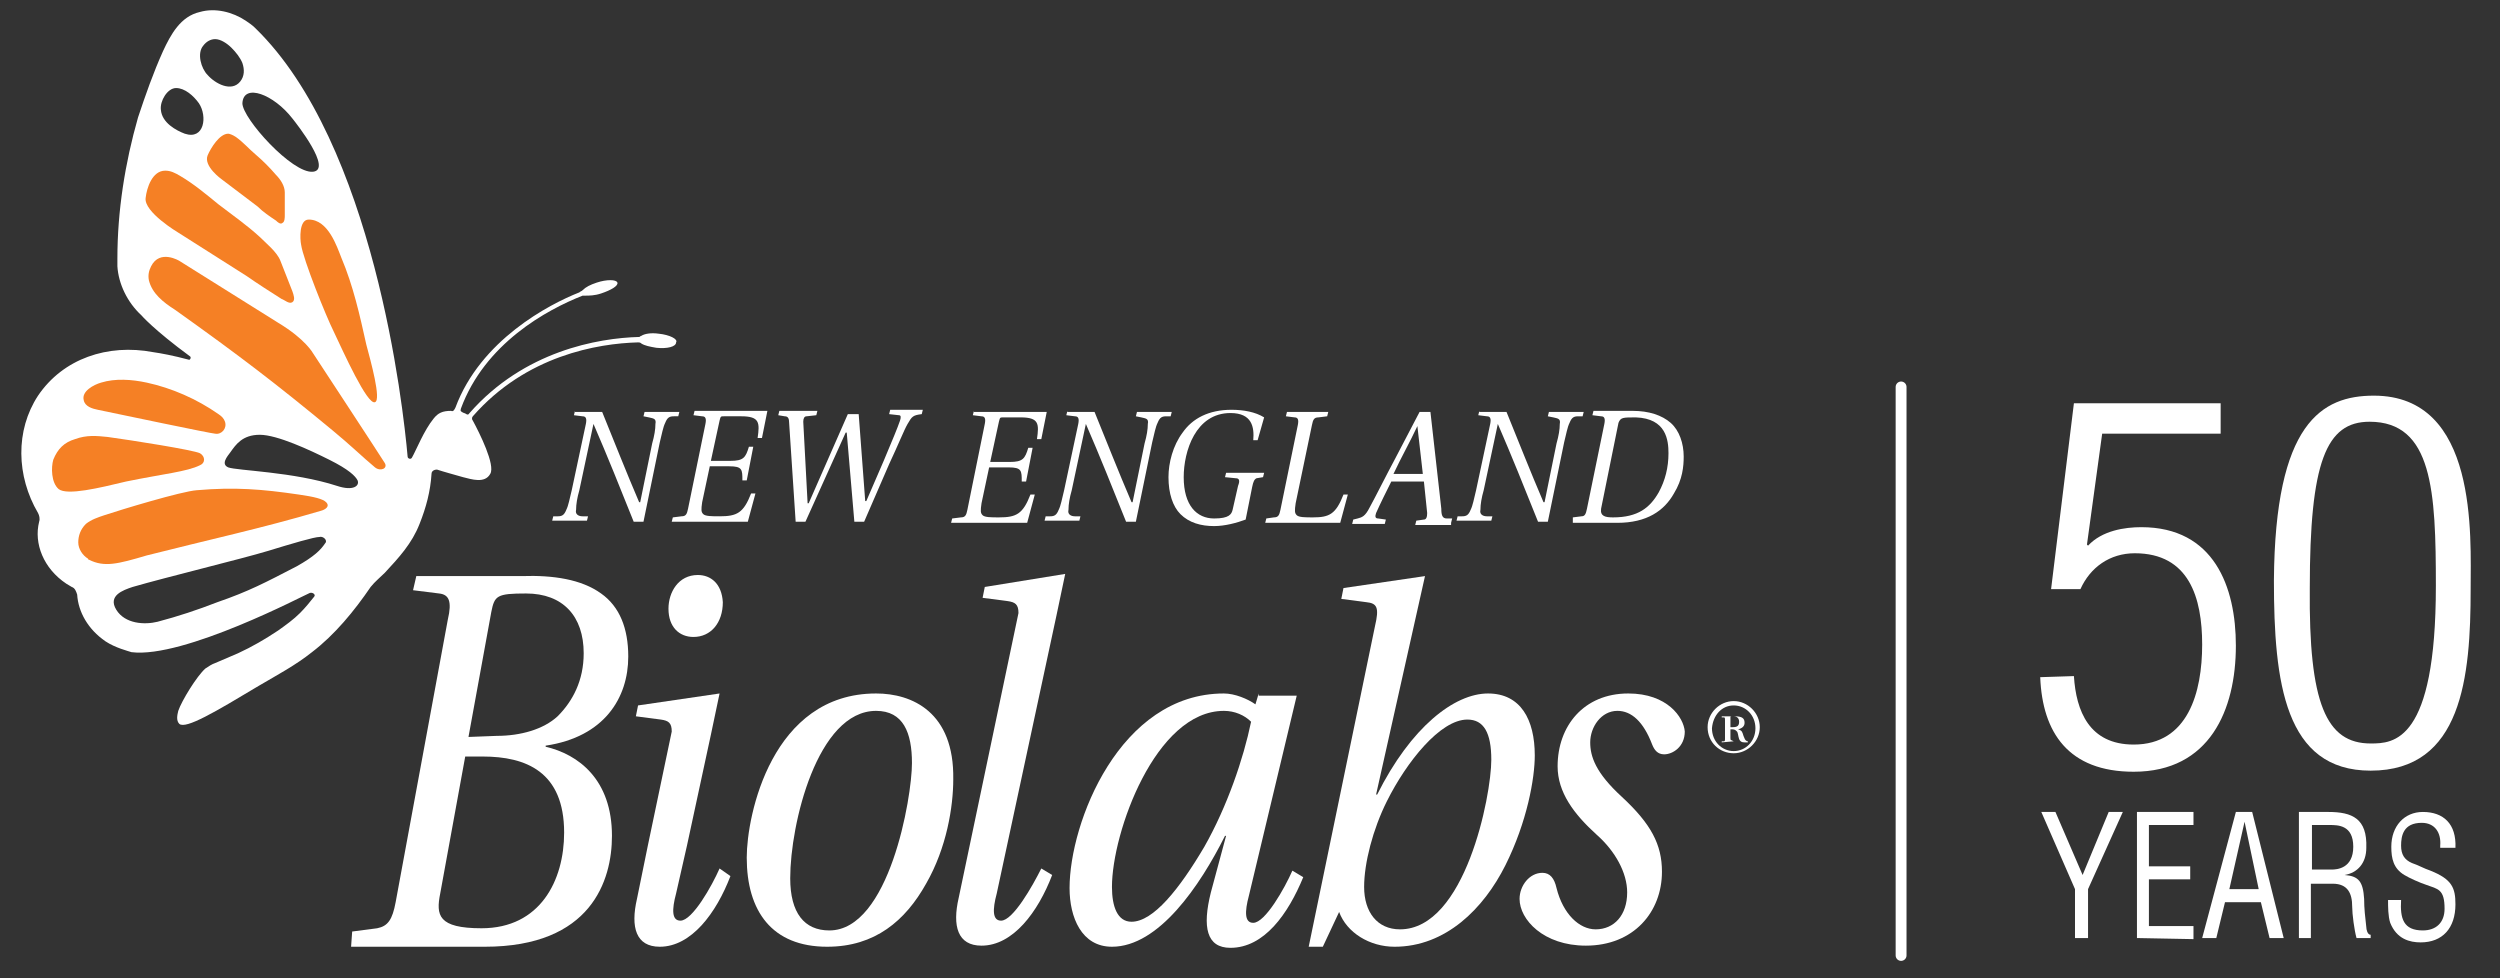 <?xml version="1.0" encoding="utf-8"?>
<!-- Generator: Adobe Illustrator 28.0.0, SVG Export Plug-In . SVG Version: 6.00 Build 0)  -->
<svg version="1.1" id="Layer_1" xmlns="http://www.w3.org/2000/svg" xmlns:xlink="http://www.w3.org/1999/xlink" x="0px" y="0px"
	 viewBox="0 0 230 90" style="enable-background:new 0 0 230 90;" xml:space="preserve">
<rect x="0" y="0" width="230" height="90" fill="#333333" stroke="none"/>
<style type="text/css">
	.st0{fill:none;stroke:#FFFFFF;stroke-linecap:round;}
	.st1{fill:#FFFFFF;}
	.st2{fill-rule:evenodd;clip-rule:evenodd;fill:#FFFFFF;}
	.st3{fill:#F58025;}
</style>
<line class="st0" x1="174.9" y1="35.6" x2="174.9" y2="87.9"/>
<g>
	<path class="st1" d="M191.6,80.5l2.4-5.8h1.3l-3.2,7.1v4.5h-1.2v-4.5l-3.1-7.1h1.3L191.6,80.5z"/>
	<path class="st1" d="M196.6,86.3V74.7h5.2v1.2h-4.1v3.8h3.8v1.2h-3.8v4.3h4.1v1.2L196.6,86.3L196.6,86.3z"/>
	<path class="st1" d="M205.7,74.7h1.5l2.9,11.6h-1.3L208,83h-3.3l-0.8,3.3h-1.3L205.7,74.7z M206.5,75.6L206.5,75.6l-1.4,6.2h2.7
		L206.5,75.6z"/>
	<path class="st1" d="M212.7,86.3h-1.2V74.7h2.7c2.2,0,3.6,0.6,3.5,3.3c0,1.4-0.8,2.3-2,2.5l0,0c1.3,0.1,1.7,0.6,1.8,2.2
		c0,0.9,0.1,1.7,0.2,2.6c0,0.2,0.1,0.7,0.4,0.7v0.3h-1.3c-0.2-0.7-0.4-2.2-0.4-2.9c0-1.2-0.4-2.1-1.8-2.1h-2v5H212.7z M212.7,80h1.8
		c0.5,0,2-0.1,2-2.1s-1.4-2-2.2-2h-1.6V80z"/>
	<path class="st1" d="M224.5,77.8c0.1-1.2-0.5-2.1-1.7-2.1c-1.7,0-1.9,1.2-1.9,2.1c0,0.8,0.3,1.3,1,1.6c0.6,0.2,1.1,0.5,1.7,0.7
		c2,0.8,2.3,1.6,2.3,3.1c0,2.2-1.2,3.5-3.2,3.5c-1,0-2.2-0.3-2.8-1.8c-0.2-0.6-0.2-1.5-0.2-2.1h1.2c-0.1,1.7,0.2,2.8,2,2.8
		c1.2,0,2-0.7,2-2c0-1.8-0.6-1.8-1.7-2.2c-0.6-0.2-1.5-0.6-2-0.9c-1-0.6-1.2-1.5-1.2-2.6c0-1.9,1.2-3.2,2.9-3.2c1.9,0,3.1,1.1,3,3.3
		h-1.4V77.8z"/>
</g>
<g>
	<path class="st1" d="M190.8,62.2c0.2,3.2,1.4,6.3,5.5,6.3c5,0,6.3-4.8,6.3-9.2c0-4.3-1.2-8.4-6.2-8.4c-2.3,0-4.1,1.3-5,3.3h-2.7
		l2.1-17.1h13.5v2.8h-10.9L192,50.1l0.1,0.1c1.3-1.4,3.4-1.7,4.9-1.7c6.7,0,8.7,5.5,8.7,10.9c0,5.9-2.4,11.6-9.4,11.6
		c-6,0-8.4-3.6-8.6-8.7L190.8,62.2L190.8,62.2z"/>
	<path class="st1" d="M218.4,36.4c9.6,0,8.9,12.9,8.9,17.8c0,8.1-0.8,16.7-9.2,16.7c-7.9,0-8.9-8.1-8.9-17.5
		C209.3,38.9,213.6,36.4,218.4,36.4z M218.1,68.4c2.1,0,6-0.1,6-14.5c0-8.7-0.3-15.1-6.1-15.1c-4,0-5.5,3.7-5.5,15.3
		C212.4,64.7,214,68.4,218.1,68.4z"/>
</g>
<g>
	<g>
		<path class="st2" d="M64.2,52.9c-1.8,0-2.7,1.6-2.7,3.1c0,1.7,1,2.6,2.3,2.6c1.6,0,2.7-1.3,2.7-3.2C66.4,53.7,65.4,52.9,64.2,52.9
			L64.2,52.9z"/>
		<g>
			<path class="st1" d="M52.9,37.8l-0.1,0.4l0.8,0.1c0.3,0,0.4,0.2,0.3,0.7l-1.3,6.1c-0.2,0.8-0.3,1.4-0.5,1.8
				c-0.2,0.5-0.4,0.6-0.8,0.6h-0.4l-0.1,0.4H54l0.1-0.4h-0.5c-0.4,0-0.7-0.2-0.6-0.6c0-0.5,0.1-1.1,0.3-1.8l1.3-6.1l0,0
				c1.3,3,2.5,6,3.7,9h0.9l1.5-7.3c0.2-0.8,0.3-1.4,0.5-1.8c0.2-0.5,0.4-0.6,0.8-0.6h0.4l0.1-0.4h-3.2l-0.1,0.4l0.5,0.1
				c0.4,0.1,0.7,0.1,0.6,0.6c0,0.5-0.1,1.1-0.3,1.8l-1.1,5.4h-0.1c-1.2-2.8-2.3-5.6-3.4-8.3h-2.5V37.8z"/>
			<path class="st1" d="M63.9,37.8l-0.1,0.4l0.8,0.1c0.3,0,0.4,0.2,0.3,0.7l-1.6,7.8c-0.1,0.5-0.2,0.7-0.6,0.7l-0.8,0.1L61.8,48h7
				l0.7-2.6h-0.4c-0.7,1.8-1.3,2.1-2.9,2.1c-0.7,0-1.3,0-1.5-0.2s-0.2-0.4-0.1-1.1l0.7-3.3h1.8c1.2,0,1.2,0.3,1.2,1.3h0.4l0.6-3.1
				h-0.4c-0.3,1-0.5,1.3-1.7,1.3h-1.8l0.8-3.7c0.1-0.4,0.1-0.4,0.4-0.4h1.6c1.7,0,1.7,0.6,1.5,2h0.4l0.5-2.5H63.9L63.9,37.8z"/>
			<path class="st1" d="M71.7,37.8l-0.1,0.4l0.6,0.1c0.3,0,0.4,0.2,0.4,0.6l0.6,9.1h0.9l3.7-8.2h0.1l0.7,8.2h0.9l2.3-5.3
				c0.8-1.7,1.4-3.2,1.7-3.7c0.4-0.7,0.5-0.8,1.3-0.9l0.1-0.4h-3l-0.1,0.4l0.9,0.1c0.2,0,0.2,0.2,0.1,0.5c-0.2,0.6-0.7,1.8-1.5,3.7
				l-1.6,3.7h-0.1l-0.6-8h-1l-3.6,8.2h-0.1l-0.4-7.5c0-0.3,0.1-0.5,0.3-0.5l0.9-0.1l0.1-0.4H71.7L71.7,37.8z"/>
			<path class="st1" d="M89.6,37.8l-0.1,0.4l0.8,0.1c0.3,0,0.4,0.2,0.3,0.7L89,46.9c-0.1,0.5-0.2,0.7-0.6,0.7l-0.8,0.1l-0.1,0.4h7
				l0.7-2.6h-0.4c-0.7,1.8-1.3,2.1-2.9,2.1c-0.7,0-1.3,0-1.5-0.2s-0.2-0.4-0.1-1.1L91,43h1.8c1.2,0,1.2,0.3,1.2,1.3h0.4l0.6-3.1
				h-0.4c-0.3,1-0.5,1.3-1.7,1.3h-1.8l0.8-3.7c0.1-0.4,0.1-0.4,0.4-0.4h1.6c1.7,0,1.7,0.6,1.5,2h0.4l0.5-2.5h-6.7V37.8z"/>
			<path class="st1" d="M98.2,37.8l-0.1,0.4l0.8,0.1c0.3,0,0.4,0.2,0.3,0.7l-1.3,6.1c-0.2,0.8-0.3,1.4-0.5,1.8
				c-0.2,0.5-0.4,0.6-0.8,0.6h-0.4l-0.1,0.4h3.2l0.1-0.4h-0.5c-0.4,0-0.7-0.2-0.6-0.6c0-0.5,0.1-1.1,0.3-1.8l1.3-6.1l0,0
				c1.3,3,2.5,6,3.7,9h0.9l1.5-7.3c0.2-0.8,0.3-1.4,0.5-1.8c0.2-0.5,0.4-0.6,0.8-0.6h0.4l0.1-0.4h-3.2l-0.1,0.4l0.5,0.1
				c0.4,0.1,0.7,0.1,0.6,0.6c0,0.5-0.1,1.1-0.3,1.8l-1.1,5.4h-0.1c-1.2-2.8-2.3-5.6-3.4-8.3h-2.5V37.8z"/>
			<path class="st1" d="M116.3,38.4c-0.8-0.5-1.9-0.7-3-0.7c-2.1,0-3.6,0.8-4.5,2.1c-0.9,1.2-1.3,2.8-1.3,4.1c0,1.5,0.4,2.7,1.1,3.4
				c0.8,0.8,1.9,1.1,3.1,1.1c1,0,2.1-0.3,2.9-0.6l0.6-3c0.1-0.5,0.2-0.7,0.4-0.8l0.6-0.1l0.1-0.4h-3.5l-0.1,0.4l1,0.1
				c0.3,0,0.4,0.2,0.2,0.7l-0.5,2.2c-0.1,0.4-0.3,0.8-1.7,0.8c-1.6,0-2.8-1.2-2.8-3.8c0-2.4,1.1-5.9,4.3-5.9c2,0,2.2,1.3,2.1,2.5
				h0.4L116.3,38.4L116.3,38.4z"/>
			<path class="st1" d="M123.3,48.1l0.7-2.6h-0.4c-0.7,1.8-1.3,2.1-2.8,2.1c-0.7,0-1.3,0-1.5-0.2s-0.2-0.4-0.1-1.1l1.5-7.2
				c0.1-0.5,0.2-0.7,0.6-0.7l0.8-0.1l0.1-0.4h-3.8l-0.1,0.4l0.8,0.1c0.3,0,0.4,0.2,0.3,0.7l-1.6,7.8c-0.1,0.5-0.2,0.7-0.6,0.7
				l-0.7,0.1l-0.1,0.4H123.3L123.3,48.1z"/>
			<path class="st2" d="M133.5,48.1l0.1-0.4h-0.5c-0.4,0-0.5-0.3-0.5-0.9l-1-8.9h-1l-2.3,4.4c-0.7,1.3-1.8,3.5-2.3,4.4
				c-0.4,0.8-0.7,0.9-1.1,1l-0.4,0.1l-0.1,0.4h3l0.1-0.4l-0.7-0.1c-0.3,0-0.3-0.2-0.2-0.5c0.4-0.9,0.9-1.9,1.4-2.9h3l0.3,2.9
				c0,0.4-0.1,0.6-0.3,0.6l-0.7,0.1l-0.1,0.4h3.3V48.1z M130.9,43.6h-2.7c0.7-1.5,1.5-2.9,2.2-4.4l0,0L130.9,43.6L130.9,43.6z"/>
			<path class="st1" d="M136.1,37.8l-0.1,0.4l0.8,0.1c0.3,0,0.4,0.2,0.3,0.7l-1.3,6.1c-0.2,0.8-0.3,1.4-0.5,1.8
				c-0.2,0.5-0.4,0.6-0.8,0.6h-0.4l-0.1,0.4h3.2l0.1-0.4h-0.5c-0.4,0-0.7-0.2-0.6-0.6c0-0.5,0.1-1.1,0.3-1.8l1.3-6.1l0,0
				c1.3,3,2.5,6,3.7,9h0.9l1.5-7.3c0.2-0.8,0.3-1.4,0.5-1.8c0.2-0.5,0.4-0.6,0.8-0.6h0.4l0.1-0.4h-3.2l-0.1,0.4l0.5,0.1
				c0.4,0.1,0.7,0.1,0.6,0.6c0,0.5-0.1,1.1-0.3,1.8l-1.1,5.4H142c-1.2-2.8-2.3-5.6-3.4-8.3h-2.5V37.8z"/>
			<path class="st2" d="M150.5,38.4c2.8,0.1,3,2.1,3,3.3c0,1.3-0.3,2.5-0.9,3.6c-0.8,1.4-1.9,2.3-4.2,2.3c-0.7,0-1.2-0.1-1.1-0.8
				l1.6-7.9C149.1,38.4,149.3,38.4,150.5,38.4L150.5,38.4z M144.7,48.1h4.1c2.7,0,4.3-1.1,5.2-2.7c0.8-1.3,0.9-2.5,0.9-3.4
				c0-1.2-0.4-2.4-1.2-3.1c-0.8-0.7-2-1.1-3.5-1.1h-3.6l-0.1,0.4l0.8,0.1c0.3,0,0.4,0.2,0.3,0.7l-1.6,7.8c-0.1,0.5-0.2,0.7-0.5,0.7
				l-0.8,0.1L144.7,48.1L144.7,48.1z"/>
		</g>
		<path class="st1" d="M32.3,87.1h12.3c9.8,0,11.7-6.1,11.7-10.2c0-5.2-3.1-7.5-6.1-8.2v-0.1c5.4-0.8,7.6-4.4,7.6-8.2
			c0-2.6-0.8-4.6-2.5-5.8c-1.8-1.3-4.4-1.7-7.3-1.6h-9.7L38,54.3l2.4,0.3c0.9,0.1,1.2,0.7,0.8,2.4l-4.8,26c-0.3,1.6-0.7,2.2-1.7,2.4
			l-2.3,0.3L32.3,87.1z M44.4,69.6c4,0,7.5,1.4,7.5,7c0,4.4-2.2,8.8-7.6,8.8c-4,0-4.2-1.2-3.8-3.2l2.3-12.6
			C42.8,69.6,44.4,69.6,44.4,69.6z M43.1,67.8l2.1-11.5c0.3-1.5,0.5-1.7,3.2-1.7c3.4,0,5.3,2.1,5.3,5.5c0,2.5-1,4.4-2.4,5.8
			c-1.3,1.2-3.4,1.8-5.6,1.8L43.1,67.8L43.1,67.8z"/>
		<path class="st1" d="M80.6,63.8C71,63.8,68.7,75,68.7,78.9c0,4.9,2.3,8.2,7.4,8.2c4.4,0,7.2-2.4,9.1-5.8c1.9-3.3,2.5-7.1,2.5-9.6
			C87.8,65.5,83.9,63.8,80.6,63.8 M80.6,65.4c2.5,0,3.3,2,3.3,4.8c0,3.2-2.1,15.4-7.6,15.4c-2.3,0-3.6-1.6-3.6-4.8
			C72.7,75.8,75.2,65.4,80.6,65.4"/>
		<path class="st1" d="M115.8,63.8l-0.3,1c-0.7-0.5-1.9-1-2.9-1c-9.6,0-14.2,11.9-14.2,17.9c0,2.7,1.1,5.4,3.9,5.4
			c4.3,0,8.1-5.6,10.4-10.2h0.1l-1.4,5.2c-0.8,3.2-0.4,5.1,1.8,5.1c3.1,0,5.3-3.1,6.7-6.5l-1-0.6c-0.7,1.6-2.5,4.8-3.6,4.8
			c-0.8,0-0.8-1-0.4-2.5l4.4-18.4h-3.5V63.8z M115.1,66.4c-0.7,3.4-2.2,7.8-4.3,11.5c-2.3,3.9-4.7,6.9-6.7,6.9
			c-1.3,0-1.8-1.4-1.8-3.2c0-5,4-16.2,10.3-16.2C113.6,65.4,114.5,65.8,115.1,66.4"/>
		<path class="st1" d="M131.1,53l-7.5,1.1l-0.2,1l2.3,0.3c1,0.1,1.2,0.5,0.8,2.2l-6.1,29.5h1.3l1.5-3.2c0.7,1.9,2.8,3.2,5.1,3.2
			c4.7,0,8.2-3.5,10.2-7.5s2.7-8,2.7-10.1c0-3.3-1.3-5.7-4.3-5.7c-3.1,0-7.1,3.1-10.2,9.3h-0.1L131.1,53z M137.2,69.9
			c0,3.3-2.4,15.6-8.4,15.6c-2.1,0-3.3-1.6-3.3-3.9c0-2.2,0.8-5.3,2.1-7.9c1.8-3.6,4.9-7.5,7.4-7.5
			C136.5,66.2,137.2,67.4,137.2,69.9"/>
		<path class="st1" d="M149.8,63.8c-4.1,0-6.5,3-6.5,6.7c0,2.4,1.5,4.4,3.6,6.3c1.7,1.5,2.8,3.5,2.8,5.3c0,2.1-1.2,3.4-2.9,3.4
			c-1.5,0-3-1.4-3.6-3.8c-0.2-0.9-0.6-1.4-1.3-1.4c-1.2,0-2.1,1.2-2.1,2.4c0,1.9,2.2,4.3,6.1,4.3c4.4,0,7-3.1,7-6.8
			c0-2.5-1-4.4-3.7-6.9c-2.4-2.2-2.9-3.7-2.9-5c0-1.4,1-2.9,2.5-2.9c1.3,0,2.4,1,3.2,3.1c0.2,0.5,0.5,0.9,1.1,0.9
			c0.8,0,1.9-0.7,1.9-2.1C154.9,66,153.4,63.8,149.8,63.8"/>
		<path class="st1" d="M159.5,64.9c1.1,0,2,0.9,2,2.1s-0.9,2.1-2,2.1s-2-0.9-2-2.1C157.6,65.8,158.4,64.9,159.5,64.9 M159.5,69.3
			c1.3,0,2.4-1.1,2.4-2.4s-1.1-2.4-2.4-2.4c-1.3,0-2.4,1.1-2.4,2.4C157.1,68.3,158.2,69.3,159.5,69.3 M159.2,66c0-0.1,0-0.1,0.3-0.1
			c0.2,0,0.5,0.1,0.5,0.5s-0.2,0.5-0.6,0.5h-0.2V66z M159.5,68.2L159.5,68.2l-0.2-0.1c-0.1,0-0.1-0.1-0.1-0.2v-0.8h0.2
			c0.2,0,0.3,0.1,0.4,0.2c0.1,0.1,0.1,0.4,0.2,0.7c0.1,0.2,0.2,0.3,0.5,0.3h0.3v-0.1c-0.1,0-0.2-0.1-0.2-0.1
			c-0.1-0.1-0.1-0.2-0.2-0.4c-0.1-0.3-0.1-0.5-0.5-0.6l0,0c0.4-0.1,0.6-0.3,0.6-0.6c0-0.4-0.2-0.6-0.9-0.6h-1.2V66h0.2
			c0.1,0,0.1,0.1,0.1,0.2V68c0,0.1,0,0.2-0.1,0.2h-0.2v0.1L159.5,68.2L159.5,68.2z"/>
		<path class="st1" d="M92.1,84.7c-0.8,0-0.8-1-0.4-2.5l5.5-25.6l0.8-3.8L90.6,54l-0.2,1l2.3,0.3c0.7,0.1,1,0.3,1,1.1l-5.5,26.2
			c-0.6,2.6-0.1,4.4,2.1,4.4c2.9,0,5.2-3.1,6.5-6.5l-1-0.6C95,81.5,93.2,84.7,92.1,84.7z"/>
		<path class="st1" d="M66.2,79.9c-0.7,1.6-2.5,4.8-3.6,4.8c-0.8,0-0.8-1-0.4-2.5l1-4.4l0,0l2.2-10.2l0.8-3.8l-7.5,1.1l-0.2,1
			l2.3,0.3c0.7,0.1,1,0.3,1,1.1l-2.2,10.5l0,0l-1,4.9c-0.6,2.6-0.1,4.4,2.1,4.4c2.9,0,5.2-3.1,6.5-6.5L66.2,79.9z"/>
	</g>
	<path class="st1" d="M60.6,30.7c-0.7-0.1-1.3,0-1.6,0.2c-0.1,0-0.1,0.1-0.2,0.1c-3.8,0.1-10.6,1.3-15.6,7c-0.1,0.1-0.1,0.2-0.3,0.1
		c-0.1-0.1-0.3-0.1-0.4-0.2c-0.2-0.1-0.1-0.2-0.1-0.3c2.2-6,7.9-9.1,11.2-10.4c0.1,0,0.2,0,0.2,0c0.4,0,0.9,0,1.5-0.2
		c0.9-0.3,1.6-0.7,1.5-1s-1-0.3-1.9,0c-0.6,0.2-1,0.4-1.3,0.7c-0.1,0.1-0.2,0.1-0.3,0.2c-2.8,1.1-9.1,4.4-11.4,10.6
		c-0.1,0.2-0.2,0.4-0.4,0.3c-0.8,0-1.2,0.2-1.6,0.7c-0.9,1.1-1.6,2.9-2,3.6c-0.1,0.2-0.4,0.1-0.4-0.1c-0.4-4.6-3.1-28.8-14-39.4
		c-0.3-0.3-0.6-0.5-0.9-0.7c-1.2-0.8-2.8-1.2-4.2-0.8c-1.8,0.4-2.7,2.1-3.4,3.6c-0.9,2-1.6,4-2.3,6.1c-1.2,4.2-1.9,8.6-1.9,13
		c0,0.2,0,0.4,0,0.7c0.1,1.6,0.9,3.3,2.2,4.5c0,0,1.1,1.3,4.5,3.8c0.1,0.1,0,0.3-0.1,0.3c-1.5-0.4-2.6-0.6-3.3-0.7
		c-4.2-0.8-8.3,0.6-10.6,4c-2.1,3.2-2,7.4,0,10.8c0.1,0.2,0.2,0.5,0.1,0.8c-0.5,2,0.4,4.3,2.5,5.7c0.2,0.1,0.3,0.2,0.5,0.3
		c0.3,0.1,0.4,0.4,0.5,0.7c0.1,1.6,1,3.2,2.6,4.3c0.9,0.6,2.1,0.9,2.4,1c4.8,0.6,16-5.3,16.3-5.4c0.3-0.2,0.7,0.1,0.5,0.3
		c-0.4,0.5-0.8,1-1.3,1.5c-0.6,0.6-1.3,1.1-2,1.6c-1.2,0.8-2.4,1.5-3.7,2.1c-0.7,0.3-1.4,0.6-2.1,0.9c-0.3,0.1-0.6,0.3-0.9,0.5
		c-0.8,0.7-2.2,3-2.5,3.9c-0.1,0.4-0.2,0.9,0.1,1.2c0.6,0.5,3.3-1.1,7.3-3.5c1.7-1,3.4-1.9,4.9-3.1c2.1-1.6,3.9-3.8,5.4-6
		c0.4-0.5,0.9-0.9,1.3-1.3c1.3-1.4,2.5-2.7,3.2-4.5c0.6-1.5,1-3,1.1-4.6c0-0.3,0.3-0.4,0.5-0.4c0.6,0.2,1.7,0.5,2.4,0.7
		c0.8,0.2,2,0.6,2.5-0.3c0.5-0.8-1-3.8-1.6-4.9c-0.1-0.1-0.1-0.3,0-0.4c4.9-5.6,11.5-6.7,15.2-6.8c0.1,0,0.2,0,0.3,0.1
		c0.3,0.2,0.8,0.3,1.4,0.4c1,0.1,1.8-0.1,1.8-0.5C62.4,31.2,61.6,30.8,60.6,30.7z M26.9,10.9c0.4,0.5,3.7,4.7,1.9,4.9
		c-1.9,0.2-6.5-4.9-6.5-6.3C22.4,7.6,25.2,8.7,26.9,10.9z M18.7,4.2c0.3-0.4,0.7-0.6,1.1-0.6c0.5,0,1.1,0.4,1.5,0.8s0.8,0.9,1,1.4
		c0.2,0.6,0.2,1.2-0.2,1.7c-0.8,1-2.3,0.2-3-0.6C18.5,6.3,18.1,4.9,18.7,4.2z M17,12.3c-0.8-0.3-2.1-1-2.2-2.2c-0.1-0.8,0.6-2,1.4-2
		c0.8,0,1.6,0.7,2.1,1.4C19.1,10.7,18.8,12.9,17,12.3z M29.9,50c-0.4,0.6-1,1.2-2.6,2.1c-2.9,1.5-4.4,2.3-7.3,3.3
		c-1.8,0.7-3.6,1.3-5.5,1.8c-1.2,0.3-3,0.2-3.8-1.1s0.6-1.8,1.5-2.1c3.1-0.9,10.1-2.6,12.4-3.3s4.3-1.3,4.8-1.3
		C29.7,49.3,30.2,49.7,29.9,50z M31,44.7c-4-1.3-9.2-1.4-10-1.7c-0.7-0.3-0.1-1,0.2-1.4c0.5-0.7,1.1-1.6,2.7-1.6s4.6,1.4,6.4,2.3
		c1.8,0.9,2.4,1.5,2.6,1.9C33.1,44.7,32.5,45.2,31,44.7z"/>
	<g>
		<path class="st3" d="M21.7,12.6c0.7,0.5,1.2,1.1,1.8,1.6c0.7,0.6,1.3,1.2,1.9,1.9c0.4,0.4,0.8,1,0.8,1.6v2.1c0,0.2,0,0.6-0.2,0.7
			c-0.2,0.2-0.5-0.1-0.6-0.2c-0.6-0.4-1.2-0.8-1.7-1.3l-3.3-2.5c0,0-1.7-1.2-1.3-2.2c0.3-0.7,1.1-2,1.9-2
			C21.1,12.3,21.4,12.4,21.7,12.6z"/>
		<path class="st3" d="M25.8,24l1.1,2.8c0.1,0.3,0.3,0.8,0,1s-0.7-0.2-1-0.3c-1.1-0.7-2.2-1.4-3.2-2.1l-6.3-4c0,0-3.2-1.9-3-3.2
			c0.1-0.9,0.6-2.5,1.8-2.5c0.5,0,0.9,0.2,1.4,0.5c1.2,0.7,2.4,1.7,3.5,2.6c1.3,1,2.6,1.9,3.8,3C24.5,22.4,25.5,23.2,25.8,24z"/>
		<path class="st3" d="M9.3,35.2c1.3-0.4,2.8-0.3,4.2,0c2.3,0.5,4.6,1.5,6.6,2.9c0.3,0.2,0.5,0.4,0.6,0.7c0.2,0.6-0.3,1.2-0.9,1.1
			c-0.3,0-8.9-1.8-10.8-2.2c-0.5-0.1-1.2-0.3-1.3-0.9C7.5,36,8.6,35.4,9.3,35.2z"/>
		<path class="st3" d="M5.4,45c-0.7-0.6-0.7-2-0.5-2.7c0.4-1,1-1.6,2-1.9c1.1-0.4,2-0.3,3-0.2c2.2,0.3,7.9,1.2,8.5,1.5
			c0.5,0.3,0.5,0.9,0,1.1c-1.2,0.6-3.4,0.8-6.8,1.5C9.1,44.9,6.2,45.6,5.4,45z"/>
		<path class="st3" d="M8.2,51.5c0,0-0.1,0-0.1-0.1c-0.5-0.3-0.9-0.9-0.9-1.5s0.2-1.2,0.7-1.7c0.5-0.4,1.1-0.6,1.7-0.8
			c1.5-0.5,7.1-2.2,8.5-2.3c3.5-0.3,6-0.1,9.4,0.4c1.4,0.2,2.2,0.4,2.5,0.7c0.4,0.4-0.1,0.7-0.5,0.8c-5.4,1.6-10.5,2.7-16,4.1
			C10.8,51.9,9.6,52.2,8.2,51.5z"/>
		<path class="st3" d="M30.7,30.5c-0.7-1.4-2.8-6.6-3-8c-0.1-0.5-0.2-2.3,0.7-2.3c1.8,0,2.6,2.5,3,3.5c1.1,2.6,1.7,5.3,2.3,8
			c0.4,1.5,1.4,5.1,0.8,5.3C33.8,37.3,31.6,32.4,30.7,30.5z"/>
		<path class="st3" d="M34.5,43c-1.2-1-2.2-2-3.9-3.4c-5.2-4.3-8.6-6.9-14.5-11.1C15,27.8,14,27,13.7,25.8c-0.1-0.5,0-0.9,0.2-1.3
			c0.8-1.6,2.6-0.5,2.6-0.5l9.1,5.7c2.5,1.5,3.2,2.8,3.2,2.8s6.3,9.6,6.6,10.1S35,43.4,34.5,43z"/>
	</g>
</g>
</svg>
